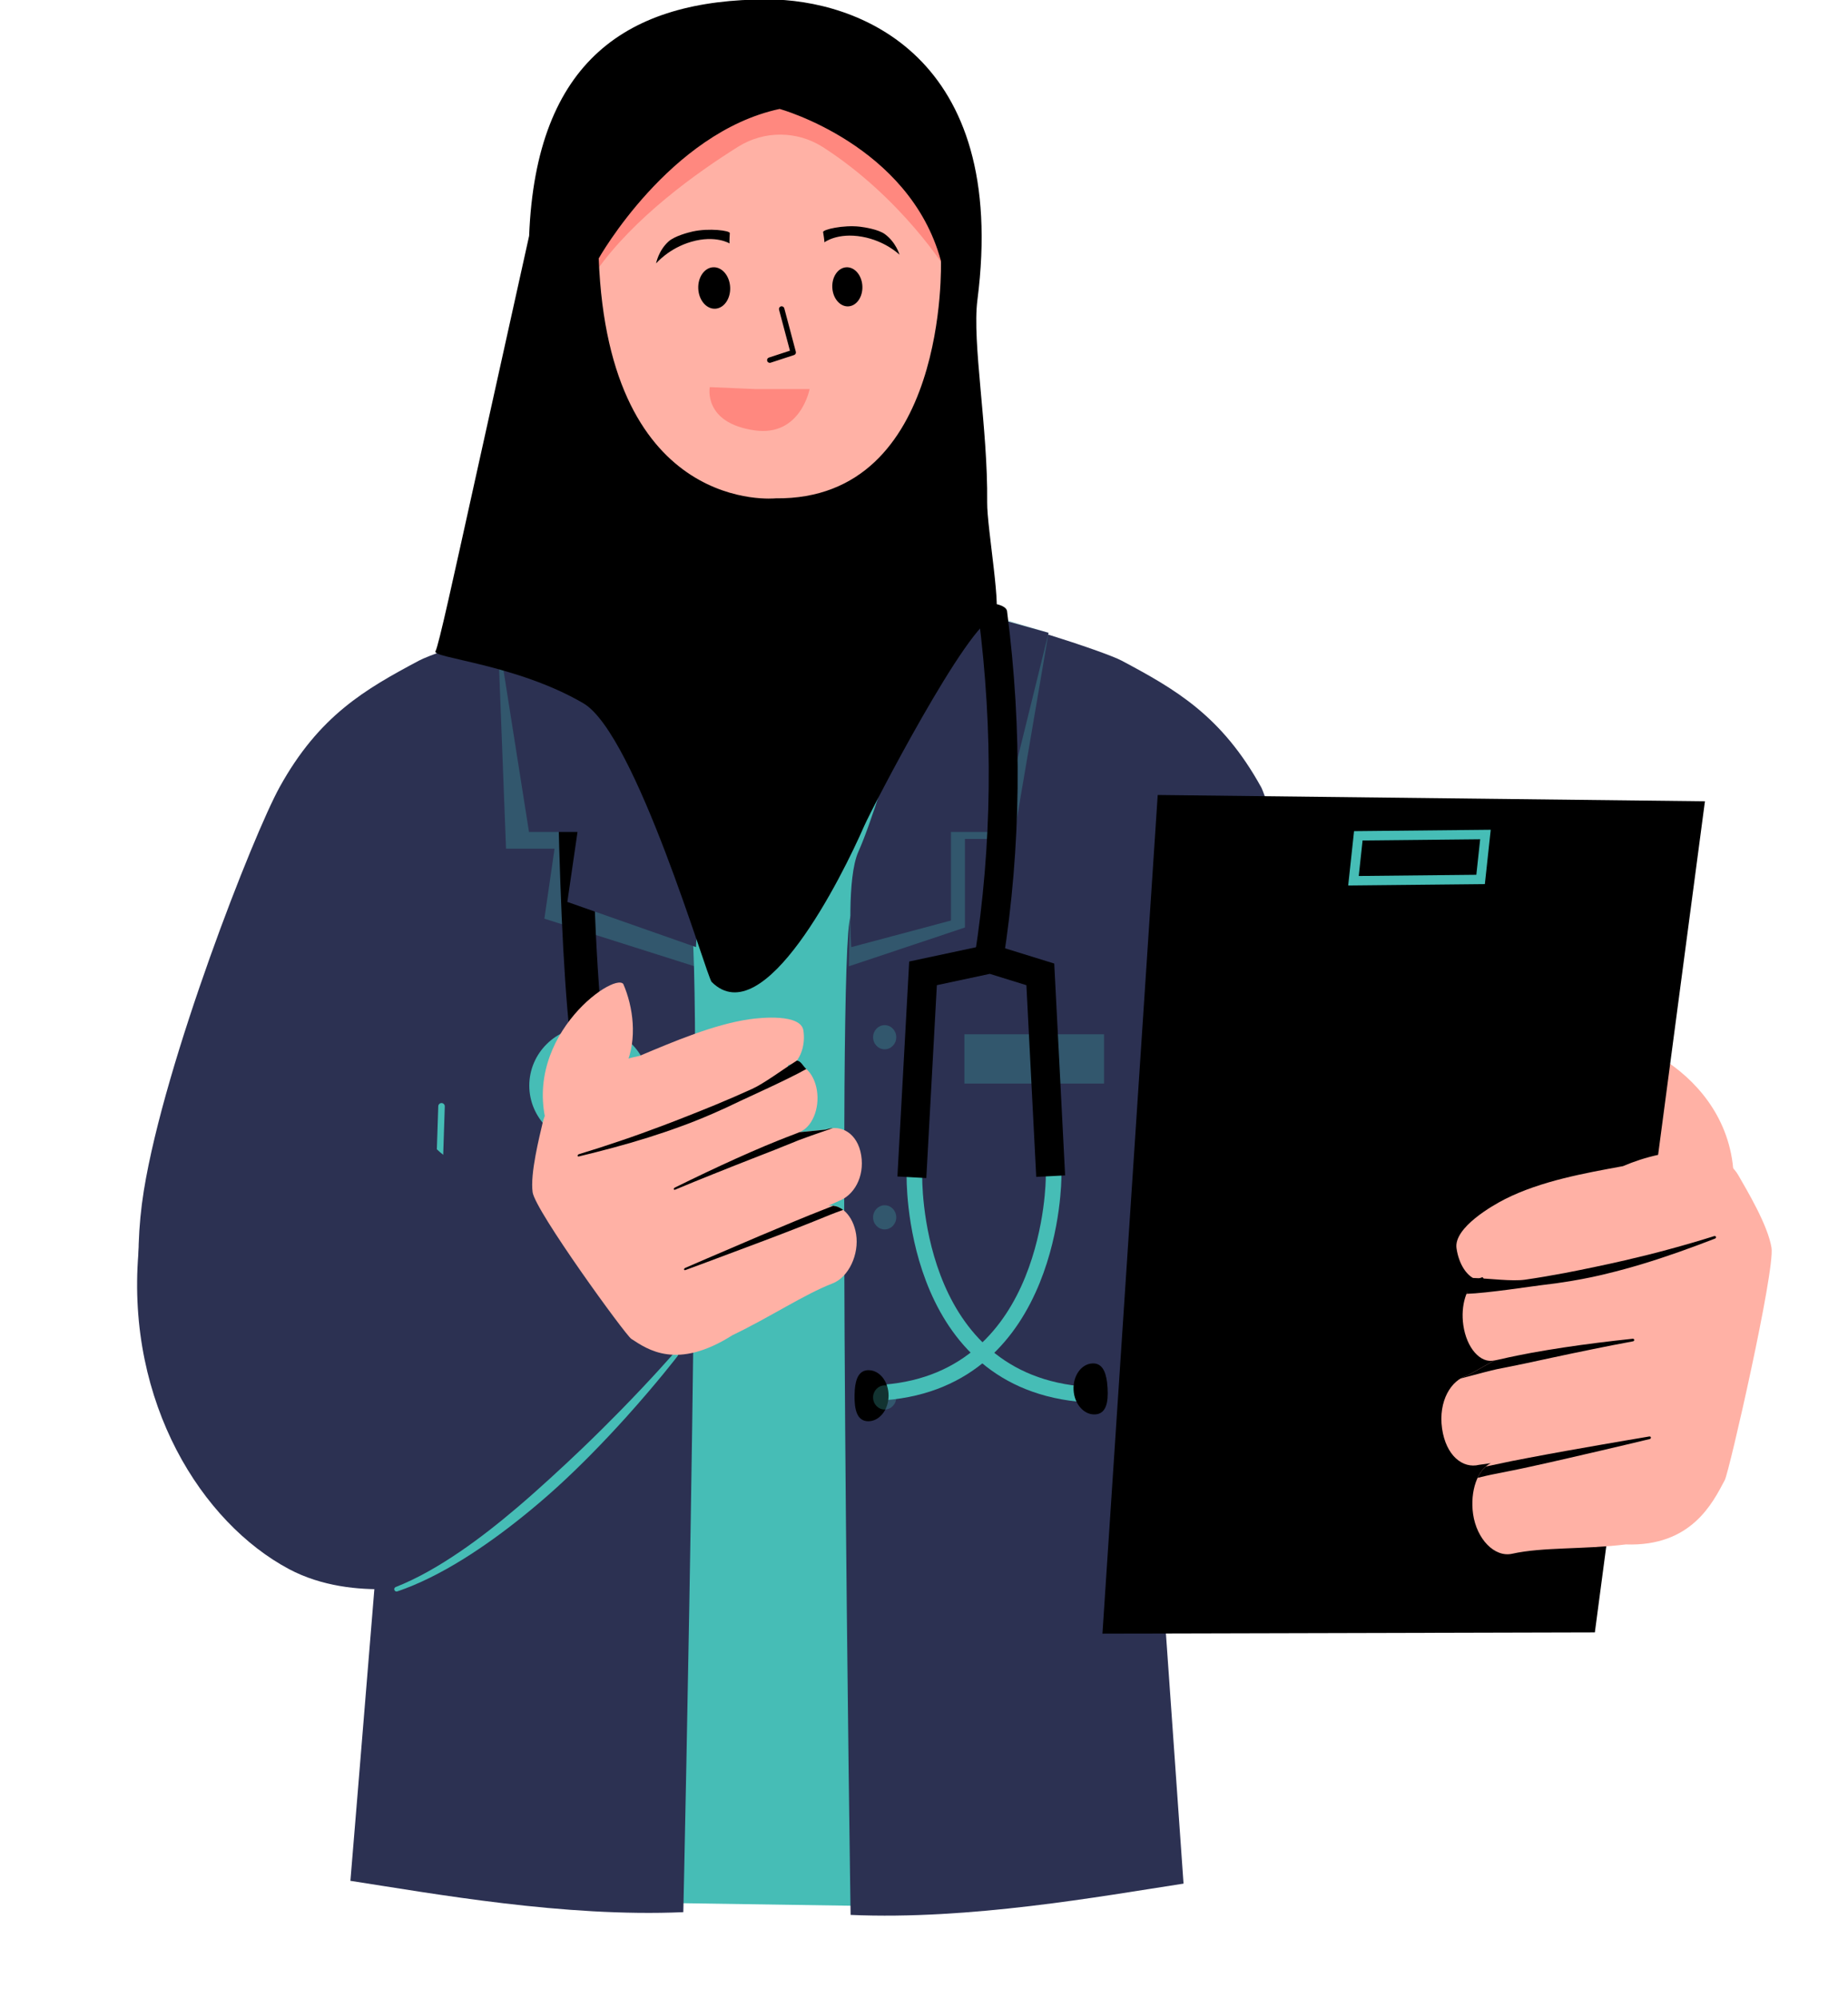 <?xml version="1.0" encoding="UTF-8" standalone="no"?><svg xmlns="http://www.w3.org/2000/svg" xmlns:xlink="http://www.w3.org/1999/xlink" clip-rule="evenodd" fill="#000000" fill-rule="evenodd" height="5749.2" preserveAspectRatio="xMidYMid meet" stroke-linecap="square" stroke-miterlimit="1.5" version="1" viewBox="-394.4 4.1 5317.1 5749.2" width="5317.1" zoomAndPan="magnify"><g><g><g id="change1_8"><path d="M4111.06,854.597L4167.77,892.776L4224,854.597C4224,854.597 4301.64,871.462 4324.08,898.397C4353.76,934.039 4279.8,966.58 4270.54,1006.83C4258.42,1059.47 4234.62,1310.38 4234.62,1310.38L4139.1,1311.8L4100.39,1303.65C4100.39,1303.65 4088.29,1002.64 4086,940.964C4084.58,902.825 3986.85,937.298 4014,904.699C4036.44,877.763 4111.06,854.597 4111.06,854.597Z" fill="#46bdb6" transform="matrix(-8.212 0 0 8.212 36059.394 -5284.798)"/></g><g id="change2_4"><path d="M1044.21,656.711C1050.38,658.21 1071.37,659.563 1093.04,661.84C1116.75,664.329 1141.29,667.768 1148.32,669.888C1189.94,682.442 1226.12,694.43 1264.02,739.293C1289.08,768.961 1382.92,915.095 1415.95,1003.74C1451.7,1099.66 1438.07,1218.08 1378.59,1270.21C1338.81,1305.08 1317.08,1319.3 1289.94,1241.09C1287.46,1233.93 1296.28,1209.46 1298.39,1169.29C1301.83,1103.76 1221.11,994.209 1215.98,983.814C1257.07,1133.06 1367.56,1517.48 1367.56,1517.48C1310.53,1538.28 1222.61,1573.09 1138.09,1586.15C1138.09,1586.15 988.199,913.088 993.649,887.439L1044.21,656.711Z" fill="#2c3152" transform="matrix(-3.939 .786 .786 3.939 4807.865 -1636.416)"/></g><g id="change2_3"><path d="M3206.27,635.016C3201.61,643.453 3166.6,764.832 3107.61,776.281C3100.01,777.756 2878.06,988.798 3097.86,1047.7C3244.72,1087.06 3291.38,909.189 3292.4,905.374C3281.91,1051.51 3258.95,1378.25 3258.95,1378.25C3315.74,1386.98 3403.79,1403 3484.66,1399.46C3484.66,1399.46 3494.47,745.228 3484.66,722.431L3394.99,517.648C3389.54,520.181 3370.31,525.326 3350.61,531.454C3329.07,538.157 3306.93,545.894 3300.8,549.164C3264.49,568.527 3233.13,586.356 3206.27,635.016Z" fill="#2c3152" transform="matrix(-4.244 0 0 4.244 16841.865 -425.457)"/></g><g id="change1_4"><path d="M1032.96 1246.22H1132.96V1270.147H1032.96z" fill="#46bdb6" fill-opacity="0.27" transform="matrix(-4.017 0 0 5.931 6931.539 -4411.356)"/></g><g><path d="M3133.91,790.492C3133.91,790.492 3100.57,778.492 3080.57,761.159" fill="none" stroke="#46bdb6" stroke-width="2.27" transform="matrix(-7.743 -.829 -.754 7.047 28100.244 61.354)"/></g><g id="change1_10"><path d="M618.25,1013.38L643.406,1161.05L678.15,1161.05L678.15,1224.48L761.318,1252.29L760.21,1179.7L653.406,1002.48L618.25,1013.38Z" fill="#46bdb6" fill-opacity="0.27" transform="matrix(-4.017 0 0 4.017 5106.043 -2245.919)"/></g><g id="change1_2"><path d="M631.018,1014L636.957,1168.05L671.701,1168.05L664.417,1218.15L772.512,1252.44C772.512,1252.44 779.167,1234.15 773.031,1218.4C754.529,1170.92 702.431,1075.42 664.417,1003.52L631.018,1014Z" fill="#46bdb6" fill-opacity="0.27" transform="matrix(4.017 0 0 4.017 -1497.078 -2245.919)"/></g><g id="change2_1"><path d="M618.25,1013.38L653.406,1156.05L688.15,1156.05L688.15,1219.48L759.563,1238.53C759.563,1238.53 762.89,1188.91 754.449,1170.14C736.756,1130.8 699.158,990.674 699.158,990.674L618.25,1013.38Z" fill="#2c3152" transform="matrix(-4.017 0 0 4.017 5106.043 -2245.919)"/></g><g><g id="change1_5"><path d="M4670.93,859.015C4670.93,859.015 4670.52,892.579 4684.22,927.425C4698.11,962.794 4726.36,999.395 4783.53,1004.62L4788.57,1005.08L4789.49,994.991L4784.45,994.531C4732.11,989.751 4706.36,956.102 4693.64,923.721C4680.71,890.817 4681.05,859.131 4681.05,859.131L4681.11,854.068L4670.98,853.952L4670.93,859.015Z" fill="#46bdb6" transform="matrix(4.437 .051 -.051 4.437 -18466.962 -664.443)"/></g><g id="change1_1"><path d="M4681.05,859.131C4681.05,859.131 4680.71,890.817 4693.64,923.721C4706.36,956.102 4732.11,989.751 4784.45,994.531L4789.49,994.991L4788.57,1005.08L4783.53,1004.62C4726.36,999.395 4698.11,962.794 4684.22,927.425C4670.52,892.579 4670.93,859.015 4670.93,859.015L4670.98,853.952L4681.11,854.068L4681.05,859.131Z" fill="#46bdb6" transform="matrix(-4.437 -.051 -.051 4.437 23428.146 -180.595)"/></g><g id="change3_9"><path d="M4720.99,495.569C4728.43,571.555 4725.26,645.334 4711.78,716.922C4710.82,722.007 4714.17,726.912 4719.26,727.87C4724.34,728.827 4729.24,725.476 4730.2,720.391C4744,647.091 4747.27,571.547 4739.65,493.743C4739.15,488.594 4724.41,486.963 4722.89,488.948C4721.49,490.769 4720.75,493.105 4720.99,495.569Z" fill="#000000" transform="matrix(4.435 -.136 .136 4.435 -18584.382 217.44)"/></g><g id="change3_5"><path d="M4676.05,859.579L4686.72,734.765C4686.72,734.765 4721.26,728.485 4721.26,728.485C4721.26,728.485 4744.75,736.561 4744.75,736.561L4747.32,861.006L4766.07,860.619L4763.23,723.085L4722.72,709.161L4669.26,718.882L4657.36,857.981L4676.05,859.579Z" fill="#000000" transform="matrix(4.435 -.136 .136 4.435 -18584.382 217.44)"/></g><g id="change3_8"><path d="M4649.74,986.573C4655.95,986.573 4660.99,992.958 4660.99,1000.82C4660.99,1008.69 4655.95,1015.07 4649.74,1015.07C4643.53,1015.07 4641.99,1008.69 4641.99,1000.82C4641.99,999.717 4642.02,998.64 4642.09,997.607C4642.52,991.289 4644.4,986.573 4649.74,986.573Z" fill="#000000" transform="matrix(5.156 .06 -.06 5.156 -21809.77 -1419.226)"/></g><g id="change3_7"><path d="M4649.74,986.573C4655.95,986.573 4660.99,992.958 4660.99,1000.82C4660.99,1008.69 4655.95,1015.07 4649.74,1015.07C4643.53,1015.07 4641.99,1008.69 4641.99,1000.82C4641.99,999.717 4642.02,998.64 4642.09,997.607C4642.52,991.289 4644.4,986.573 4649.74,986.573Z" fill="#000000" transform="matrix(-5.148 .296 .296 5.148 26393.058 -2528.105)"/></g><g id="change3_2"><path d="M4448.15,490.993C4448.15,490.993 4425.5,494.761 4425.47,497.992C4425.17,531.074 4425.48,721.769 4436.47,796.306L4438.12,807.49L4460.49,804.19L4458.84,793.006C4446.91,712.158 4448.13,493.294 4448.13,493.294L4448.15,490.993Z" fill="#000000" transform="matrix(4.244 0 0 4.244 -17574.918 -332.496)"/></g><g id="change1_11"><path d="M4447.66,775.352C4425.16,775.352 4407.02,793.335 4407.02,815.323C4407.02,837.311 4425.16,855.294 4447.66,855.294C4470.16,855.294 4488.29,837.311 4488.29,815.323C4488.29,793.335 4470.16,775.352 4447.66,775.352Z" fill="#46bdb6" transform="matrix(4.244 0 0 4.244 -17574.918 -332.496)"/></g><g id="change3_4"><path d="M4447.66,775.352C4436.26,774.81 4425.8,778.904 4418,785.871C4409.81,793.177 4404.68,803.644 4404.2,815.323C4403.83,827.317 4408.51,838.372 4416.4,846.415C4424.27,854.453 4435.39,859.351 4447.66,859.517C4459.91,859.318 4471,854.398 4478.86,846.354C4486.71,838.315 4491.39,827.29 4491.01,815.323C4490.54,803.669 4485.42,793.227 4477.27,785.923C4469.48,778.951 4459.04,774.837 4447.66,775.352L4447.66,775.352ZM4447.66,775.352C4458.65,775.849 4468.35,780.622 4475.27,787.973C4482.02,795.156 4486,804.827 4485.58,815.323C4485.26,825.5 4480.67,834.532 4473.67,841.043C4466.9,847.352 4457.75,851.235 4447.66,851.072C4437.57,851.208 4428.46,847.294 4421.7,840.982C4414.73,834.477 4410.15,825.474 4409.84,815.323C4409.4,804.851 4413.37,795.202 4420.1,788.024C4426.99,780.667 4436.68,775.874 4447.66,775.352L4447.66,775.352Z" fill="#000000" transform="matrix(.108 3.053 -3.053 .108 3313.303 -10528.136)"/></g></g><g id="change2_5"><path d="M631.018,1014L653.406,1156.05L688.15,1156.05L680.866,1206.15C711.588,1216.94 742.309,1227.73 773.031,1238.53C778.005,1163.62 739.406,1081.66 713.758,990.674C684.534,991.872 657.254,1000.85 631.018,1014Z" fill="#2c3152" transform="matrix(4.017 0 0 4.017 -1497.078 -2245.919)"/></g><g id="change1_12" transform="matrix(-1.39 0 0 1.39 3302.978 1139.607)"><ellipse cx="828.763" cy="1330.15" fill="#46bdb6" fill-opacity="0.27" rx="24" ry="25"/></g><g id="change1_6" transform="matrix(-1.39 0 0 1.39 3302.978 1657.847)"><ellipse cx="828.763" cy="1330.15" fill="#46bdb6" fill-opacity="0.27" rx="24" ry="25"/></g><g id="change1_3" transform="matrix(-1.39 0 0 1.39 3302.978 2176.086)"><ellipse cx="828.763" cy="1330.15" fill="#46bdb6" fill-opacity="0.27" rx="24" ry="25"/></g><g id="change1_7"><path d="M25408.6,3853.37L25265.9,4165.09C25264.8,4167.5 25267.4,4170.99 25271.6,4172.89C25275.8,4174.79 25280.1,4174.38 25281.2,4171.97L25423.8,3860.25C25424.9,3857.84 25422.4,3854.35 25418.2,3852.45C25414,3850.55 25409.7,3850.96 25408.6,3853.37Z" fill="#46bdb6" transform="matrix(1.049 -.773 .409 1.803 -27363.052 15880.238)"/></g><g><path d="M3287.91,894.825C3287.91,894.825 3273.91,778.825 3277.91,702.825" fill="none" stroke="#46bdb6" stroke-width="3.98" transform="matrix(-4.244 0 0 4.244 16841.865 -425.457)"/></g><g id="change2_2"><path d="M25467.5,3808.54C25467.5,3808.54 25419.7,3952.71 25540.9,4043.73C25613.5,4098.25 25879.8,3961.06 25879.8,3961.06C25879.8,3961.06 26203.6,4315.14 26166.3,4463.28C26153.8,4512.98 25781.9,5120.6 25784.5,5132.41C25806.9,5235.5 25520.8,5241.05 25520.8,5136.39C25520.8,5136.39 25310.5,5190.04 25143.3,5100.95C24920.5,4982.18 24727.4,4676.18 24758.1,4293.87C24811.8,3624.77 25467.5,3808.54 25467.5,3808.54Z" fill="#2c3152" transform="matrix(1.125 0 0 1.125 -27849.146 -1219.707)"/></g><g id="change1_13"><path d="M9564.6,3278C9564.6,3278 9577.29,3296.11 9597.7,3320.74C9604.73,3329.21 9612.67,3338.45 9621.35,3347.96C9627.89,3355.12 9634.84,3362.46 9642.15,3369.69C9649.2,3376.67 9656.6,3383.55 9664.19,3390.21C9676.96,3401.43 9690.31,3412.01 9703.75,3421.18C9718.55,3431.28 9733.49,3439.6 9747.93,3445.18C9748.74,3445.52 9749.67,3445.13 9750,3444.32C9750.33,3443.51 9749.95,3442.59 9749.14,3442.25C9735.23,3436.14 9721.02,3427.23 9706.89,3416.76C9694.01,3407.21 9681.26,3396.3 9668.95,3384.93C9661.61,3378.16 9654.45,3371.2 9647.48,3364.3C9640.24,3357.14 9633.21,3350.02 9626.55,3343.09C9617.7,3333.87 9609.48,3325 9602.15,3316.89C9580.83,3293.29 9567.14,3276.1 9567.14,3276.1C9566.61,3275.4 9565.62,3275.26 9564.92,3275.78C9564.22,3276.31 9564.07,3277.3 9564.6,3278Z" fill="#46bdb6" transform="matrix(-4.241 -.173 -.173 4.241 42685.907 -8341.617)"/></g><g id="change4_1"><path d="M1329.26,824.354C1330.8,820.476 1359.75,831.315 1358.1,857.821C1346.62,854.035 1338.91,850.983 1334.39,845.317C1329.74,839.47 1328.47,830.968 1329.26,824.354Z" fill="#ffb1a5" transform="matrix(12.639 -.147 .147 12.639 -12697.545 -7215.385)"/></g><g id="change3_1"><path d="M2749.52,461.206L2453.77,450.825L2466.51,873.846L2732.25,886.685L2749.52,461.206Z" fill="#000000" transform="matrix(-5.303 -.26 -.589 5.661 17788.952 395.502)"/></g><g id="change4_2"><path d="M4188.87,1145.22C4187.44,1144.12 4186.7,1141.48 4187.15,1138.58C4187.15,1138.58 4187.15,1138.58 4187.15,1138.58C4187.72,1134.94 4195.22,1133.86 4197.45,1133.66C4204.2,1133.05 4211.72,1134.73 4218.15,1136.12L4218.15,1136.12C4222.17,1136.03 4226.64,1136.71 4231.26,1138.63C4232.29,1139.06 4235.66,1142.11 4236.32,1145.45C4236.92,1148.44 4238.57,1155.7 4238.01,1159.76C4238.01,1159.76 4238.01,1159.76 4238.01,1159.76C4237.44,1163.82 4219.89,1194.29 4218.76,1195.38C4215.64,1198.39 4210,1204.24 4199.55,1199.45C4192.49,1197.46 4185.99,1194.25 4180.74,1193.33C4177.68,1192.8 4175.74,1188.47 4176.42,1184.07C4176.42,1184.07 4176.42,1184.07 4176.42,1184.07C4177.06,1180 4179.41,1176.91 4181.84,1176.78L4179.89,1176.26C4177.02,1175.84 4174.98,1172.48 4175.73,1167.68C4175.73,1167.68 4175.73,1167.68 4175.73,1167.68C4176.48,1162.88 4179.65,1160.16 4182.52,1160.58L4187.61,1159.86C4185.19,1159.5 4183.74,1155.92 4184.37,1151.87C4184.37,1151.87 4184.37,1151.87 4184.37,1151.87C4184.91,1148.39 4186.81,1145.69 4188.87,1145.22ZM4188.87,1145.22C4189.23,1145.5 4189.63,1145.68 4190.07,1145.75L4189.9,1145.18C4189.55,1145.13 4189.21,1145.14 4188.87,1145.22Z" fill="#ffb1a5" transform="matrix(15.828 -6.4 4.782 15.307 -67922.604 12965.067)"/></g><g id="change3_11"><path d="M4180.87,1176.99C4180.2,1177.24 4179.55,1177.7 4178.97,1178.33C4180.11,1178.51 4180.96,1178.64 4181.32,1178.72C4182.57,1178.98 4183.83,1179.23 4185.09,1179.47C4186.03,1179.66 4186.98,1179.83 4187.92,1180C4190.18,1180.41 4192.41,1180.8 4194.53,1181.15C4202.47,1182.49 4208.71,1183.47 4208.71,1183.47C4208.84,1183.49 4208.96,1183.41 4208.98,1183.29C4209,1183.16 4208.9,1183.04 4208.77,1183.01C4208.77,1183.01 4202.59,1181.57 4194.7,1179.82C4192.6,1179.36 4190.39,1178.88 4188.13,1178.41C4187.19,1178.21 4186.25,1178.02 4185.31,1177.83C4184.05,1177.59 4182.78,1177.35 4181.54,1177.12C4181.38,1177.09 4181.16,1177.05 4180.87,1176.99ZM4187.56,1159.87L4182.52,1160.58C4182.08,1160.52 4181.64,1160.53 4181.2,1160.6C4184.19,1160.99 4186.76,1161.34 4187.53,1161.49C4189.06,1161.8 4190.62,1162.11 4192.2,1162.41C4193.74,1162.7 4195.3,1162.98 4196.89,1163.27C4199.18,1163.69 4201.52,1164.13 4203.91,1164.6C4206.21,1165.05 4208.55,1165.51 4210.93,1166.03C4211.06,1166.07 4211.19,1165.99 4211.21,1165.87C4211.24,1165.75 4211.15,1165.62 4211.02,1165.58C4207.06,1164.4 4203.2,1163.32 4199.44,1162.38C4197.59,1161.92 4195.77,1161.49 4193.98,1161.1C4193.2,1160.93 4192.42,1160.77 4191.64,1160.62C4190.58,1160.41 4189.54,1160.22 4188.5,1160.05C4188.33,1160.02 4188,1159.95 4187.56,1159.87ZM4188.29,1144.65C4187.51,1144.89 4187.11,1146.08 4186.46,1146.87C4189.81,1148.16 4197.73,1150.11 4198.93,1150.46C4200.64,1150.96 4202.36,1151.41 4204.09,1151.81C4205.24,1152.08 4206.39,1152.32 4207.55,1152.54C4208.42,1152.7 4209.29,1152.85 4210.17,1152.98C4212.2,1153.3 4214.24,1153.55 4216.28,1153.75C4220.63,1154.17 4224.98,1154.35 4229.36,1154.42C4229.49,1154.42 4229.6,1154.33 4229.6,1154.2C4229.59,1154.07 4229.48,1153.96 4229.35,1153.95C4226.73,1153.73 4224.14,1153.45 4221.54,1153.12C4218.94,1152.8 4216.35,1152.41 4213.77,1151.98C4212.05,1151.7 4210.33,1151.38 4208.62,1151.06C4206.9,1150.74 4205.19,1150.4 4203.48,1150.05C4201.2,1149.57 4198.93,1149.05 4196.66,1148.47C4194.41,1147.89 4191,1145.88 4188.29,1144.65Z" fill="#000000" transform="matrix(15.828 -6.4 4.782 15.307 -67922.604 12965.067)"/></g><g id="change1_9"><path d="M1834.81,719.365L1834.81,684.286L1747.73,684.286L1747.73,719.365L1834.81,719.365ZM1828.73,690.365L1828.73,713.286C1828.73,713.286 1753.81,713.286 1753.81,713.286C1753.81,713.286 1753.81,690.365 1753.81,690.365L1828.73,690.365Z" fill="#46bdb6" transform="matrix(-4.516 .046 -.481 4.459 12116.647 -740.074)"/></g><g id="change4_4"><path d="M1329.26,824.354C1330.8,820.476 1359.75,831.315 1358.1,857.821C1346.62,854.035 1338.91,850.983 1334.39,845.317C1329.74,839.47 1328.47,830.968 1329.26,824.354Z" fill="#ffb1a5" transform="matrix(-10.834 3.044 3.039 10.365 13294.943 -9755.382)"/></g><g id="change4_5"><path d="M4188.87,1145.22C4187.44,1144.12 4186.7,1141.48 4187.15,1138.58C4187.15,1138.58 4187.15,1138.58 4187.15,1138.58C4187.72,1134.94 4195.22,1133.86 4197.45,1133.66C4204.2,1133.05 4211.72,1134.73 4218.15,1136.12L4218.15,1136.12C4222.17,1136.03 4226.64,1136.71 4231.26,1138.63C4232.29,1139.06 4235.66,1142.11 4236.32,1145.45C4236.92,1148.44 4238.57,1155.7 4238.01,1159.76C4238.01,1159.76 4238.01,1159.76 4238.01,1159.76C4237.44,1163.82 4219.89,1194.29 4218.76,1195.38C4215.64,1198.39 4210,1204.24 4199.55,1199.45C4192.49,1197.46 4185.99,1194.25 4180.74,1193.33C4177.68,1192.8 4175.74,1188.47 4176.42,1184.07C4176.42,1184.07 4176.42,1184.07 4176.42,1184.07C4177.06,1180 4179.41,1176.91 4181.84,1176.78L4179.89,1176.26C4177.02,1175.84 4174.98,1172.48 4175.73,1167.68C4175.73,1167.68 4175.73,1167.68 4175.73,1167.68C4176.48,1162.88 4179.65,1160.16 4182.52,1160.58L4187.61,1159.86C4185.19,1159.5 4183.74,1155.92 4184.37,1151.87C4184.37,1151.87 4184.37,1151.87 4184.37,1151.87C4184.91,1148.39 4186.81,1145.69 4188.87,1145.22ZM4188.87,1145.22C4189.23,1145.5 4189.63,1145.68 4190.07,1145.75L4189.9,1145.18C4189.55,1145.13 4189.21,1145.14 4188.87,1145.22Z" fill="#ffb1a5" transform="matrix(-15.211 3.452 -.252 13.706 65894.725 -27090.698)"/></g><g id="change3_3"><path d="M4180.87,1176.99C4180.2,1177.24 4179.55,1177.7 4178.97,1178.33C4180.11,1178.51 4180.96,1178.64 4181.32,1178.72C4182.57,1178.98 4183.83,1179.23 4185.09,1179.47C4186.03,1179.66 4186.98,1179.83 4187.92,1180C4190.18,1180.41 4192.41,1180.8 4194.53,1181.15C4202.47,1182.49 4208.71,1183.47 4208.71,1183.47C4208.84,1183.49 4208.96,1183.41 4208.98,1183.29C4209,1183.16 4208.9,1183.04 4208.77,1183.01C4208.77,1183.01 4202.59,1181.57 4194.7,1179.82C4192.6,1179.36 4190.39,1178.88 4188.13,1178.41C4187.19,1178.21 4186.25,1178.02 4185.31,1177.83C4184.05,1177.59 4182.78,1177.35 4181.54,1177.12C4181.38,1177.09 4181.16,1177.05 4180.87,1176.99ZM4187.56,1159.87L4182.52,1160.58C4182.08,1160.52 4181.64,1160.53 4181.2,1160.6C4184.19,1160.99 4186.76,1161.34 4187.53,1161.49C4189.06,1161.8 4190.62,1162.11 4192.2,1162.41C4193.74,1162.7 4195.3,1162.98 4196.89,1163.27C4199.18,1163.69 4201.52,1164.13 4203.91,1164.6C4206.21,1165.05 4208.55,1165.51 4210.93,1166.03C4211.06,1166.07 4211.19,1165.99 4211.21,1165.87C4211.24,1165.75 4211.15,1165.62 4211.02,1165.58C4207.06,1164.4 4203.2,1163.32 4199.44,1162.38C4197.59,1161.92 4195.77,1161.49 4193.98,1161.1C4193.2,1160.93 4192.42,1160.77 4191.64,1160.62C4190.58,1160.41 4189.54,1160.22 4188.5,1160.05C4188.33,1160.02 4188,1159.95 4187.56,1159.87ZM4188.29,1144.65C4187.51,1144.89 4187.11,1146.08 4186.46,1146.87C4189.81,1148.16 4197.73,1150.11 4198.93,1150.46C4200.64,1150.96 4202.36,1151.41 4204.09,1151.81C4205.24,1152.08 4206.39,1152.32 4207.55,1152.54C4208.42,1152.7 4209.29,1152.85 4210.17,1152.98C4212.2,1153.3 4214.24,1153.55 4216.28,1153.75C4220.63,1154.17 4224.98,1154.35 4229.36,1154.42C4229.49,1154.42 4229.6,1154.33 4229.6,1154.2C4229.59,1154.07 4229.48,1153.96 4229.35,1153.95C4226.73,1153.73 4224.14,1153.45 4221.54,1153.12C4218.94,1152.8 4216.35,1152.41 4213.77,1151.98C4212.05,1151.7 4210.33,1151.38 4208.62,1151.06C4206.9,1150.74 4205.19,1150.4 4203.48,1150.05C4201.2,1149.57 4198.93,1149.05 4196.66,1148.47C4194.41,1147.89 4191,1145.88 4188.29,1144.65Z" fill="#000000" transform="matrix(-15.211 3.452 -.252 13.706 65894.725 -27090.698)"/></g><g id="change4_3"><path d="M590.298,3034.77C646.163,3053.45 783.958,3098.02 783.958,3203.74C783.958,3253.93 772.952,3295.14 753.575,3327.68C716.051,3390.7 647.135,3421.18 565.971,3421.18C502.976,3421.18 448.975,3402.81 411.677,3365.12C376.105,3329.18 357.23,3275.67 357.23,3203.74C357.23,3155.95 400.517,3118.54 448.767,3091.68C509.512,3057.87 541.908,3018.59 590.298,3034.77Z" fill="#ffb1a5" transform="matrix(-2.469 0 0 3.346 3223.369 -9996.054)"/></g><g id="change5_2"><path d="M9492.03,2646.55L9523.2,2645.22C9523.2,2645.22 9527.97,2669.59 9492.7,2674.55C9461.63,2678.92 9455.53,2646.55 9455.53,2646.55L9492.03,2646.55Z" fill="#ff887f" transform="matrix(-4.244 0 0 4.244 42064.27 -10108.373)"/></g><g id="change3_6"><path d="M5167,478.181C5167,478.181 5156.49,461.601 5132.06,461.612C5109.05,461.622 5093.1,476.721 5093.1,476.721C5093.1,476.721 5098.79,460.964 5110.89,452.696C5118.04,447.803 5131.88,448.34 5136.07,448.696C5152.4,450.085 5171.17,461.563 5170.13,464.816C5170.13,464.816 5167,476.467 5167,478.181Z" fill="#000000" transform="matrix(-2.918 -.523 -.411 2.075 17251.34 2411.524)"/></g><g id="change3_13"><path d="M5167,478.181C5167,478.181 5156.49,461.601 5132.06,461.612C5109.05,461.622 5093.1,476.721 5093.1,476.721C5093.1,476.721 5098.79,460.964 5110.89,452.696C5118.04,447.803 5131.88,448.34 5136.07,448.696C5152.4,450.085 5171.17,461.563 5170.13,464.816C5170.13,464.816 5167,476.467 5167,478.181Z" fill="#000000" transform="matrix(2.849 -.819 .621 2.022 -13312.982 3969.437)"/></g><g id="change3_10"><path d="M1341.26,387.264L1334.76,417.764C1334.55,418.738 1335.14,419.706 1336.11,419.968L1352.61,424.468C1353.61,424.741 1354.64,424.15 1354.91,423.15C1355.18,422.15 1354.59,421.116 1353.59,420.843L1338.81,416.81C1338.81,416.81 1344.94,388.047 1344.94,388.047C1345.15,387.033 1344.51,386.034 1343.49,385.818C1342.48,385.602 1341.48,386.25 1341.26,387.264Z" fill="#000000" transform="matrix(-4.145 .207 .207 4.145 7341.513 -991.674)"/></g><g id="change3_14" transform="matrix(-4.325 .211 .211 4.325 7545.52 -1198.024)"><ellipse cx="1291.92" cy="405.739" fill="#000000" rx="10" ry="13"/></g><g id="change3_15" transform="matrix(-4.587 .223 .223 4.587 7496.103 -1316.491)"><ellipse cx="1291.92" cy="405.739" fill="#000000" rx="10" ry="13"/></g><g id="change5_1"><path d="M1767.2,8412.82C1767.2,8412.82 1797.72,8363.41 1851.32,8329C1868.71,8317.89 1890.94,8317.74 1908.48,8328.62C1936.46,8346.08 1979.41,8376.7 2005.2,8413.48C2005.2,8413.48 2029.2,8364.15 2020.54,8351.48C2011.87,8338.82 1882.54,8270.82 1882.54,8270.82C1827.65,8301.11 1786.31,8348.08 1754.54,8406.82L1767.2,8412.82Z" fill="#ff887f" transform="matrix(-4.244 0 0 4.244 9830.05 -34921.035)"/></g><g id="change3_12"><path d="M2050.43,8389.19C2050.43,8389.22 2070.58,8480.18 2087.5,8556.59C2101.11,8618.05 2111.92,8667.79 2113.91,8670.77C2116.95,8675.35 2059.28,8679.44 2013.69,8706.08C1978.01,8726.92 1930.04,8891.67 1926.69,8895.01C1891.28,8930.38 1838.19,8823.46 1823.22,8789.16C1818.32,8777.95 1752.63,8650.73 1735.1,8647.79C1729.29,8646.81 1740.09,8587.27 1739.9,8569.91C1739.35,8519.26 1750.23,8461.56 1746.52,8432.68C1725.14,8266.5 1828,8228.9 1888.97,8228.9C1983.42,8228.9 2045.76,8270.25 2050.43,8389.19ZM1880.58,8303.15C1880.58,8303.15 1792.58,8327.48 1771.25,8406.15C1771.25,8406.15 1765.91,8568.48 1883.25,8567.15C1883.25,8567.15 1996.58,8579.15 2003.25,8404.48C2003.25,8404.48 1955.25,8319.15 1880.58,8303.15Z" fill="#000000" transform="matrix(-4.244 0 0 4.244 9830.05 -34921.035)"/></g></g></g></svg>